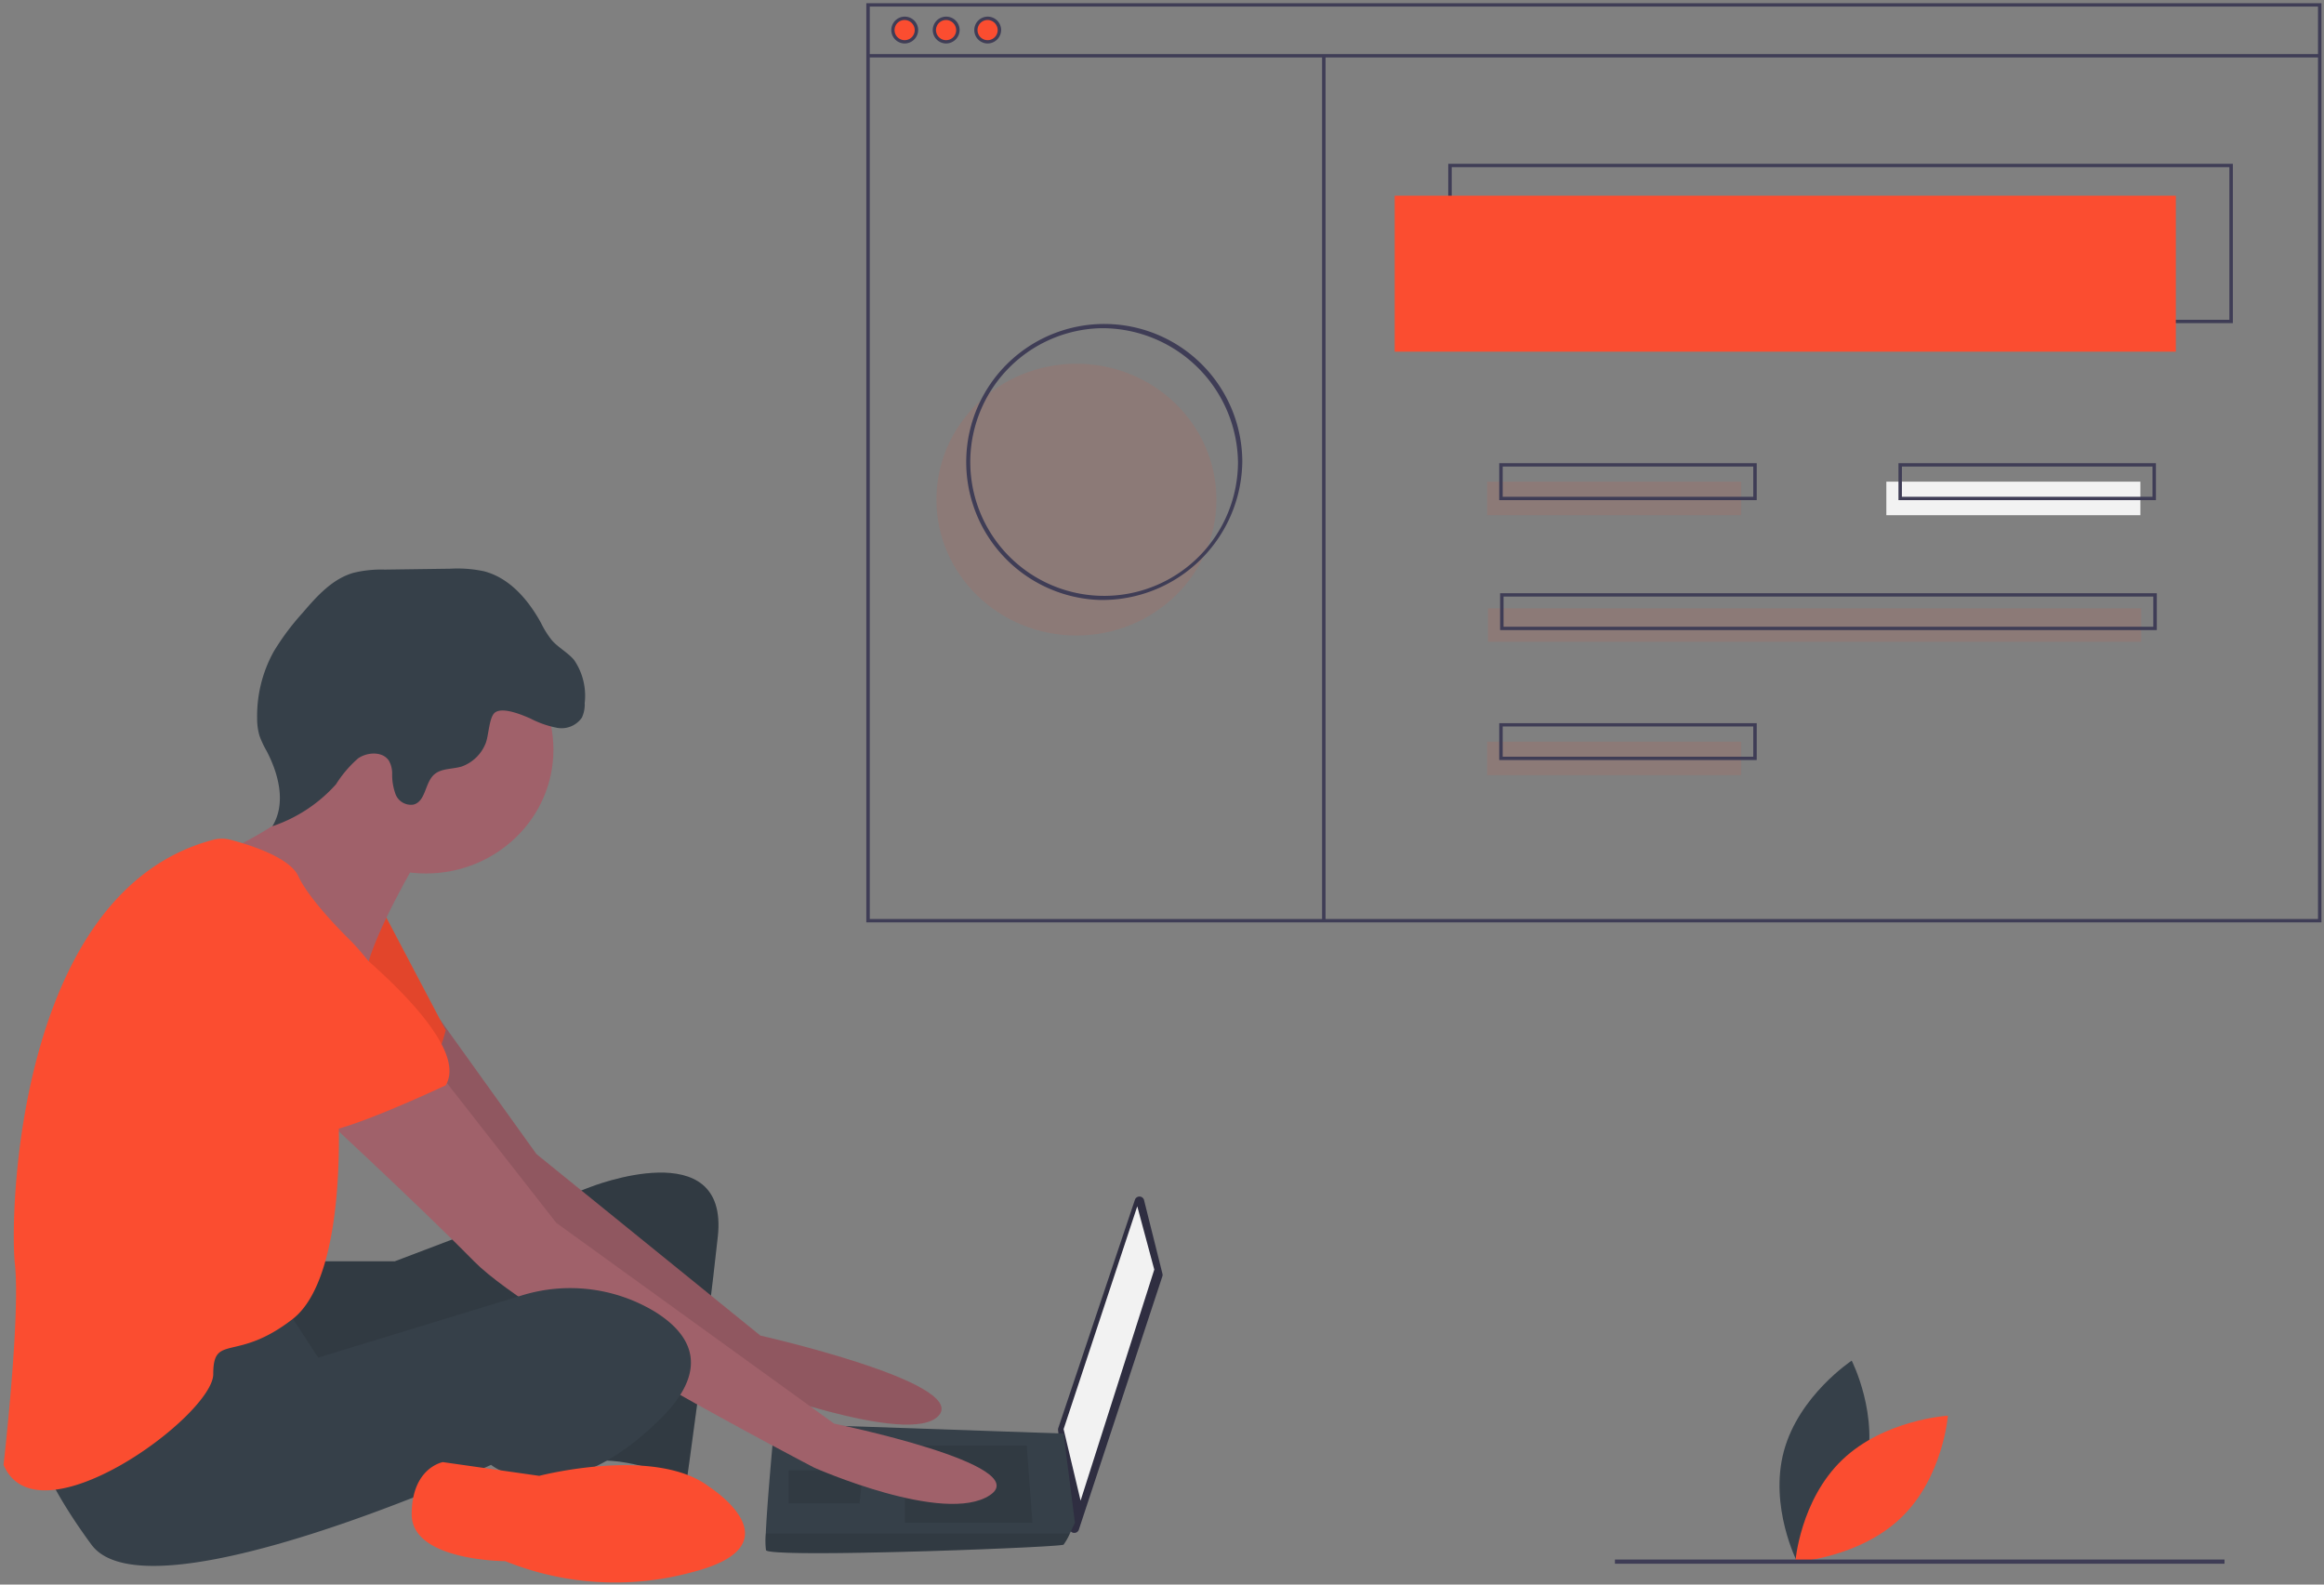 <svg xmlns="http://www.w3.org/2000/svg" xmlns:xlink="http://www.w3.org/1999/xlink" width="220" height="150" viewBox="0 0 220 150">
  <rect x="0" y="0" width="220" height="150" fill="#808080" stroke="none"/>
  <defs>
    <clipPath id="clip-path">
      <rect id="Rectangle_720" data-name="Rectangle 720" width="220" height="150" transform="translate(-0.489 0.186)" fill="#fff" stroke="#707070" stroke-width="1"/>
    </clipPath>
  </defs>
  <g id="Mask_Group_60" data-name="Mask Group 60" transform="translate(0.489 -0.186)" clip-path="url(#clip-path)">
    <g id="Group_412" data-name="Group 412" transform="translate(-0.148 0.491)">
      <path id="Path_3616" data-name="Path 3616" d="M718.87,589.2c-1.424,5.264-6.417,8.553-6.417,8.553s-2.682-5.245-1.257-10.508,6.417-8.553,6.417-8.553S720.3,583.937,718.87,589.2Z" transform="translate(-542.664 -450.194)" fill="#364049"/>
      <path id="Path_3617" data-name="Path 3617" d="M721.091,603.98c-3.989,3.825-4.435,9.663-4.435,9.663s6.021-.363,10.01-4.187,4.435-9.663,4.435-9.663S725.08,600.155,721.091,603.98Z" transform="translate(-547.045 -466.087)" fill="#fb4d30"/>
      <path id="Path_3618" data-name="Path 3618" d="M146.075,514.958h7.512l18.512-7.031s13.147-5.208,12.073,4.687-2.95,23.174-2.95,23.174-5.9-2.6-9.122-1.822-1.073-15.883-1.073-15.883-26.293,12.238-28.708,10.676-2.95-12.5-2.95-12.5Z" transform="translate(-116.562 -395.862)" fill="#364049"/>
      <path id="Path_3619" data-name="Path 3619" d="M146.075,514.958h7.512l18.512-7.031s13.147-5.208,12.073,4.687-2.95,23.174-2.95,23.174-5.9-2.6-9.122-1.822-1.073-15.883-1.073-15.883-26.293,12.238-28.708,10.676-2.95-12.5-2.95-12.5Z" transform="translate(-116.562 -395.862)" opacity="0.1"/>
      <path id="Path_3620" data-name="Path 3620" d="M192.524,448.082l9.091,12.677,21.2,17.185s19.585,4.426,16.9,7.551-19.051-3.123-19.051-3.123-24.415-17.185-25.22-18.487-9.657-13.541-9.657-13.541Z" transform="translate(-151.176 -351.819)" fill="#a0616a"/>
      <path id="Path_3621" data-name="Path 3621" d="M192.524,448.082l9.091,12.677,21.2,17.185s19.585,4.426,16.9,7.551-19.051-3.123-19.051-3.123-24.415-17.185-25.22-18.487-9.657-13.541-9.657-13.541Z" transform="translate(-151.176 -351.819)" opacity="0.1"/>
      <path id="Path_3622" data-name="Path 3622" d="M165.1,406.6l5.9,11.2s-1.341,5.468-3.488,5.989-11.268-6.77-11.268-6.77Z" transform="translate(-129.149 -320.578)" fill="#fb4d30"/>
      <path id="Path_3623" data-name="Path 3623" d="M165.1,406.6l5.9,11.2s-1.341,5.468-3.488,5.989-11.268-6.77-11.268-6.77Z" transform="translate(-129.149 -320.578)" opacity="0.1"/>
      <path id="Path_3624" data-name="Path 3624" d="M450.336,516.088l1.744,6.981a.424.424,0,0,1-.009.235l-7.909,23.987a.449.449,0,0,1-.472.3.443.443,0,0,1-.4-.385l-1.094-9.345a.423.423,0,0,1,.019-.184l7.259-21.623a.453.453,0,0,1,.864.032Z" transform="translate(-342.377 -402.79)" fill="#2f2e41"/>
      <path id="Path_3625" data-name="Path 3625" d="M401.557,461.451l1.61,5.989-6.976,21.872-1.608-6.77Z" transform="translate(-294.239 -347.563)" fill="#f2f2f2"/>
      <path id="Path_3626" data-name="Path 3626" d="M333.36,614.817c.268.781,27.9-.26,28.171-.521a5.608,5.608,0,0,0,.59-1.042c.252-.521.483-1.042.483-1.042l-1.073-8.432-27.366-.943s-.684,7.145-.824,10.415A7.585,7.585,0,0,0,333.36,614.817Z" transform="translate(-261.189 -468.382)" fill="#364049"/>
      <path id="Path_3627" data-name="Path 3627" d="M347.035,553.239l.537,7.29H335.5v-7.29Z" transform="translate(-250.181 -416.698)" opacity="0.1"/>
      <path id="Path_3628" data-name="Path 3628" d="M299.219,562.691l.072-.014-.341,3.139h-6.707v-3.125Z" transform="translate(-217.925 -423.807)" opacity="0.1"/>
      <path id="Path_3629" data-name="Path 3629" d="M333.36,646.6c.268.781,27.9-.26,28.171-.521a5.6,5.6,0,0,0,.59-1.042h-28.78A7.576,7.576,0,0,0,333.36,646.6Z" transform="translate(-261.189 -500.168)" opacity="0.1"/>
      <ellipse id="Ellipse_92" data-name="Ellipse 92" cx="12.073" cy="11.717" rx="12.073" ry="11.717" transform="translate(27.903 58.946)" fill="#a0616a"/>
      <path id="Path_3630" data-name="Path 3630" d="M149.831,355.758s-4.024,6.77-4.829,10.415-12.073-7.291-12.073-7.291l-1.476-3.776s10.6-4.817,9.793-8.723S149.831,355.758,149.831,355.758Z" transform="translate(-110.66 -274.679)" fill="#a0616a"/>
      <path id="Path_3631" data-name="Path 3631" d="M174.4,468.851l11,14.062,26.3,19.007s19.049,3.906,14.756,6.77-16.634-2.6-16.634-2.6-26.561-13.8-32.2-19.529-16.1-15.363-16.1-15.363Z" transform="translate(-133.083 -367.462)" fill="#a0616a"/>
      <path id="Path_3632" data-name="Path 3632" d="M84.117,552.517l3.22,4.947,19.214-5.867a15.509,15.509,0,0,1,12.578,1.473c3.354,2.05,5.5,5.305.673,10.122-9.658,9.634-16.1,4.426-16.1,4.426s-32.466,14.84-37.832,7.551-5.634-10.936-5.634-10.936S80.9,551.736,84.117,552.517Z" transform="translate(-57.556 -429.255)" fill="#364049"/>
      <path id="Path_3633" data-name="Path 3633" d="M229.782,619.953s8.585,5.468-1.61,8.072a27.759,27.759,0,0,1-17.708-1.042s-8.854,0-8.854-4.427,2.95-4.947,2.95-4.947l9.122,1.3S224.685,616.048,229.782,619.953Z" transform="translate(-162.978 -479.507)" fill="#fb4d30"/>
      <path id="Path_3634" data-name="Path 3634" d="M169.956,289.084a9.18,9.18,0,0,0,2.53.879,2.34,2.34,0,0,0,2.333-.97,2.968,2.968,0,0,0,.265-1.378,5.992,5.992,0,0,0-1.008-4.082c-.594-.7-1.461-1.148-2.077-1.835a8.632,8.632,0,0,1-1.05-1.665c-1.2-2.18-2.967-4.276-5.429-4.9a12.123,12.123,0,0,0-3.168-.235l-6.2.085a11.1,11.1,0,0,0-2.982.311c-1.995.586-3.448,2.214-4.778,3.771a23.614,23.614,0,0,0-2.743,3.67,12.574,12.574,0,0,0-1.573,6.31,5.74,5.74,0,0,0,.223,1.67,9.138,9.138,0,0,0,.676,1.441c1.162,2.216,1.853,4.983.543,7.121a14.123,14.123,0,0,0,6.024-3.971,11.072,11.072,0,0,1,2.092-2.453c.894-.62,2.351-.673,2.925.236a2.484,2.484,0,0,1,.3,1.192,5.316,5.316,0,0,0,.339,2.011,1.56,1.56,0,0,0,1.687.934c1.168-.319,1.056-2.059,1.956-2.85.683-.6,1.738-.486,2.615-.758a3.828,3.828,0,0,0,2.225-2.129c.332-.724.328-2.617.956-3.009C167.431,287.986,169.224,288.768,169.956,289.084Z" transform="translate(-120.075 -221.368)" fill="#364049"/>
      <path id="Path_3635" data-name="Path 3635" d="M69.523,378.6a3.278,3.278,0,0,1,1.656,0c1.722.449,5.583,1.637,6.411,3.444,1.073,2.343,4.829,5.989,4.829,5.989s5.1,4.947,4.024,8.332-5.1,7.291-5.1,7.291,1.073,16.144-4.295,20.31-7.513,1.3-7.513,5.208-16.631,16.144-19.851,8.593c0,0,1.61-14.062,1.073-19.008C50.233,413.885,51.007,383.463,69.523,378.6Z" transform="translate(-49.688 -299.405)" fill="#fb4d30"/>
      <path id="Path_3636" data-name="Path 3636" d="M124.794,403.463s16.366,11.717,13.415,16.665c0,0-9.927,4.687-12.073,4.426s-10.464-9.374-12.61-10.155S110.306,399.557,124.794,403.463Z" transform="translate(-96.355 -317.696)" fill="#fb4d30"/>
      <ellipse id="Ellipse_93" data-name="Ellipse 93" cx="13.254" cy="12.863" rx="13.254" ry="12.863" transform="translate(88.305 34.129)" fill="#fb4d30" opacity="0.1"/>
      <path id="Path_3637" data-name="Path 3637" d="M661.738,134.723H587.464V119.64h74.274Zm-73.945-.317H661.41V119.957H587.791Z" transform="translate(-450.707 -104.437)" fill="#3f3d56"/>
      <rect id="Rectangle_376" data-name="Rectangle 376" width="73.946" height="14.766" transform="translate(131.686 18.219)" fill="#fb4d30"/>
      <ellipse id="Ellipse_94" data-name="Ellipse 94" cx="1.145" cy="1.111" rx="1.145" ry="1.111" transform="translate(84.217 1.497)" fill="#fb4d30"/>
      <ellipse id="Ellipse_95" data-name="Ellipse 95" cx="1.145" cy="1.111" rx="1.145" ry="1.111" transform="translate(88.143 1.497)" fill="#fb4d30"/>
      <ellipse id="Ellipse_96" data-name="Ellipse 96" cx="1.145" cy="1.111" rx="1.145" ry="1.111" transform="translate(92.069 1.497)" fill="#fb4d30"/>
      <path id="Path_3638" data-name="Path 3638" d="M508.588,145.05H370.839V58.042H508.588Zm-137.422-.317H508.261V58.359H371.166Z" transform="translate(-289.17 -58.042)" fill="#3f3d56"/>
      <rect id="Rectangle_377" data-name="Rectangle 377" width="137.422" height="0.317" transform="translate(81.832 4.816)" fill="#3f3d56"/>
      <path id="Path_3639" data-name="Path 3639" d="M381.154,65.729a1.271,1.271,0,1,1,1.309-1.27A1.29,1.29,0,0,1,381.154,65.729Zm0-2.223a.955.955,0,1,0,.983.954A.969.969,0,0,0,381.154,63.506Z" transform="translate(-295.886 -61.918)" fill="#3f3d56"/>
      <path id="Path_3640" data-name="Path 3640" d="M396.59,65.729a1.271,1.271,0,1,1,1.309-1.27A1.29,1.29,0,0,1,396.59,65.729Zm0-2.223a.955.955,0,1,0,.983.954A.969.969,0,0,0,396.59,63.506Z" transform="translate(-307.398 -61.918)" fill="#3f3d56"/>
      <path id="Path_3641" data-name="Path 3641" d="M412.034,65.729a1.271,1.271,0,1,1,1.309-1.27A1.29,1.29,0,0,1,412.034,65.729Zm0-2.223a.955.955,0,1,0,.983.954A.969.969,0,0,0,412.034,63.506Z" transform="translate(-318.912 -61.918)" fill="#3f3d56"/>
      <rect id="Rectangle_378" data-name="Rectangle 378" width="0.327" height="81.998" transform="translate(124.814 4.975)" fill="#3f3d56"/>
      <rect id="Rectangle_379" data-name="Rectangle 379" width="24.049" height="3.175" transform="translate(140.438 45.29)" fill="#fb4d30" opacity="0.1"/>
      <rect id="Rectangle_380" data-name="Rectangle 380" width="24.049" height="3.175" transform="translate(178.229 45.29)" fill="#f2f2f2"/>
      <path id="Path_3642" data-name="Path 3642" d="M630.818,237.966H606.442v-3.493h24.376Zm-24.049-.317h23.722V234.79H606.77Z" transform="translate(-464.859 -190.929)" fill="#3f3d56"/>
      <rect id="Rectangle_381" data-name="Rectangle 381" width="24.049" height="3.175" transform="translate(140.438 69.9)" fill="#fb4d30" opacity="0.1"/>
      <path id="Path_3643" data-name="Path 3643" d="M630.818,337.68H606.442v-3.493h24.376Zm-24.049-.317h23.722V334.5H606.77Z" transform="translate(-464.859 -266.034)" fill="#3f3d56"/>
      <rect id="Rectangle_382" data-name="Rectangle 382" width="61.84" height="3.175" transform="translate(140.52 57.277)" fill="#fb4d30" opacity="0.1"/>
      <path id="Path_3644" data-name="Path 3644" d="M668.931,287.823H606.764v-3.492h62.167Zm-61.841-.317H668.6v-2.858H607.091Z" transform="translate(-465.099 -228.482)" fill="#3f3d56"/>
      <path id="Path_3645" data-name="Path 3645" d="M779.426,237.966H755.053v-3.493h24.372Zm-24.049-.317H779.1V234.79h-23.72Z" transform="translate(-575.676 -190.929)" fill="#3f3d56"/>
      <path id="Path_3646" data-name="Path 3646" d="M418.411,207.212a13.067,13.067,0,1,1,13.458-13.061,13.264,13.264,0,0,1-13.458,13.061Zm0-25.726a12.671,12.671,0,1,0,13.05,12.665,12.862,12.862,0,0,0-13.05-12.665Z" transform="translate(-314.609 -150.721)" fill="#3f3d56"/>
      <rect id="Rectangle_383" data-name="Rectangle 383" width="57.706" height="0.396" transform="translate(152.536 147.325)" fill="#3f3d56"/>
    </g>
  </g>
</svg>
